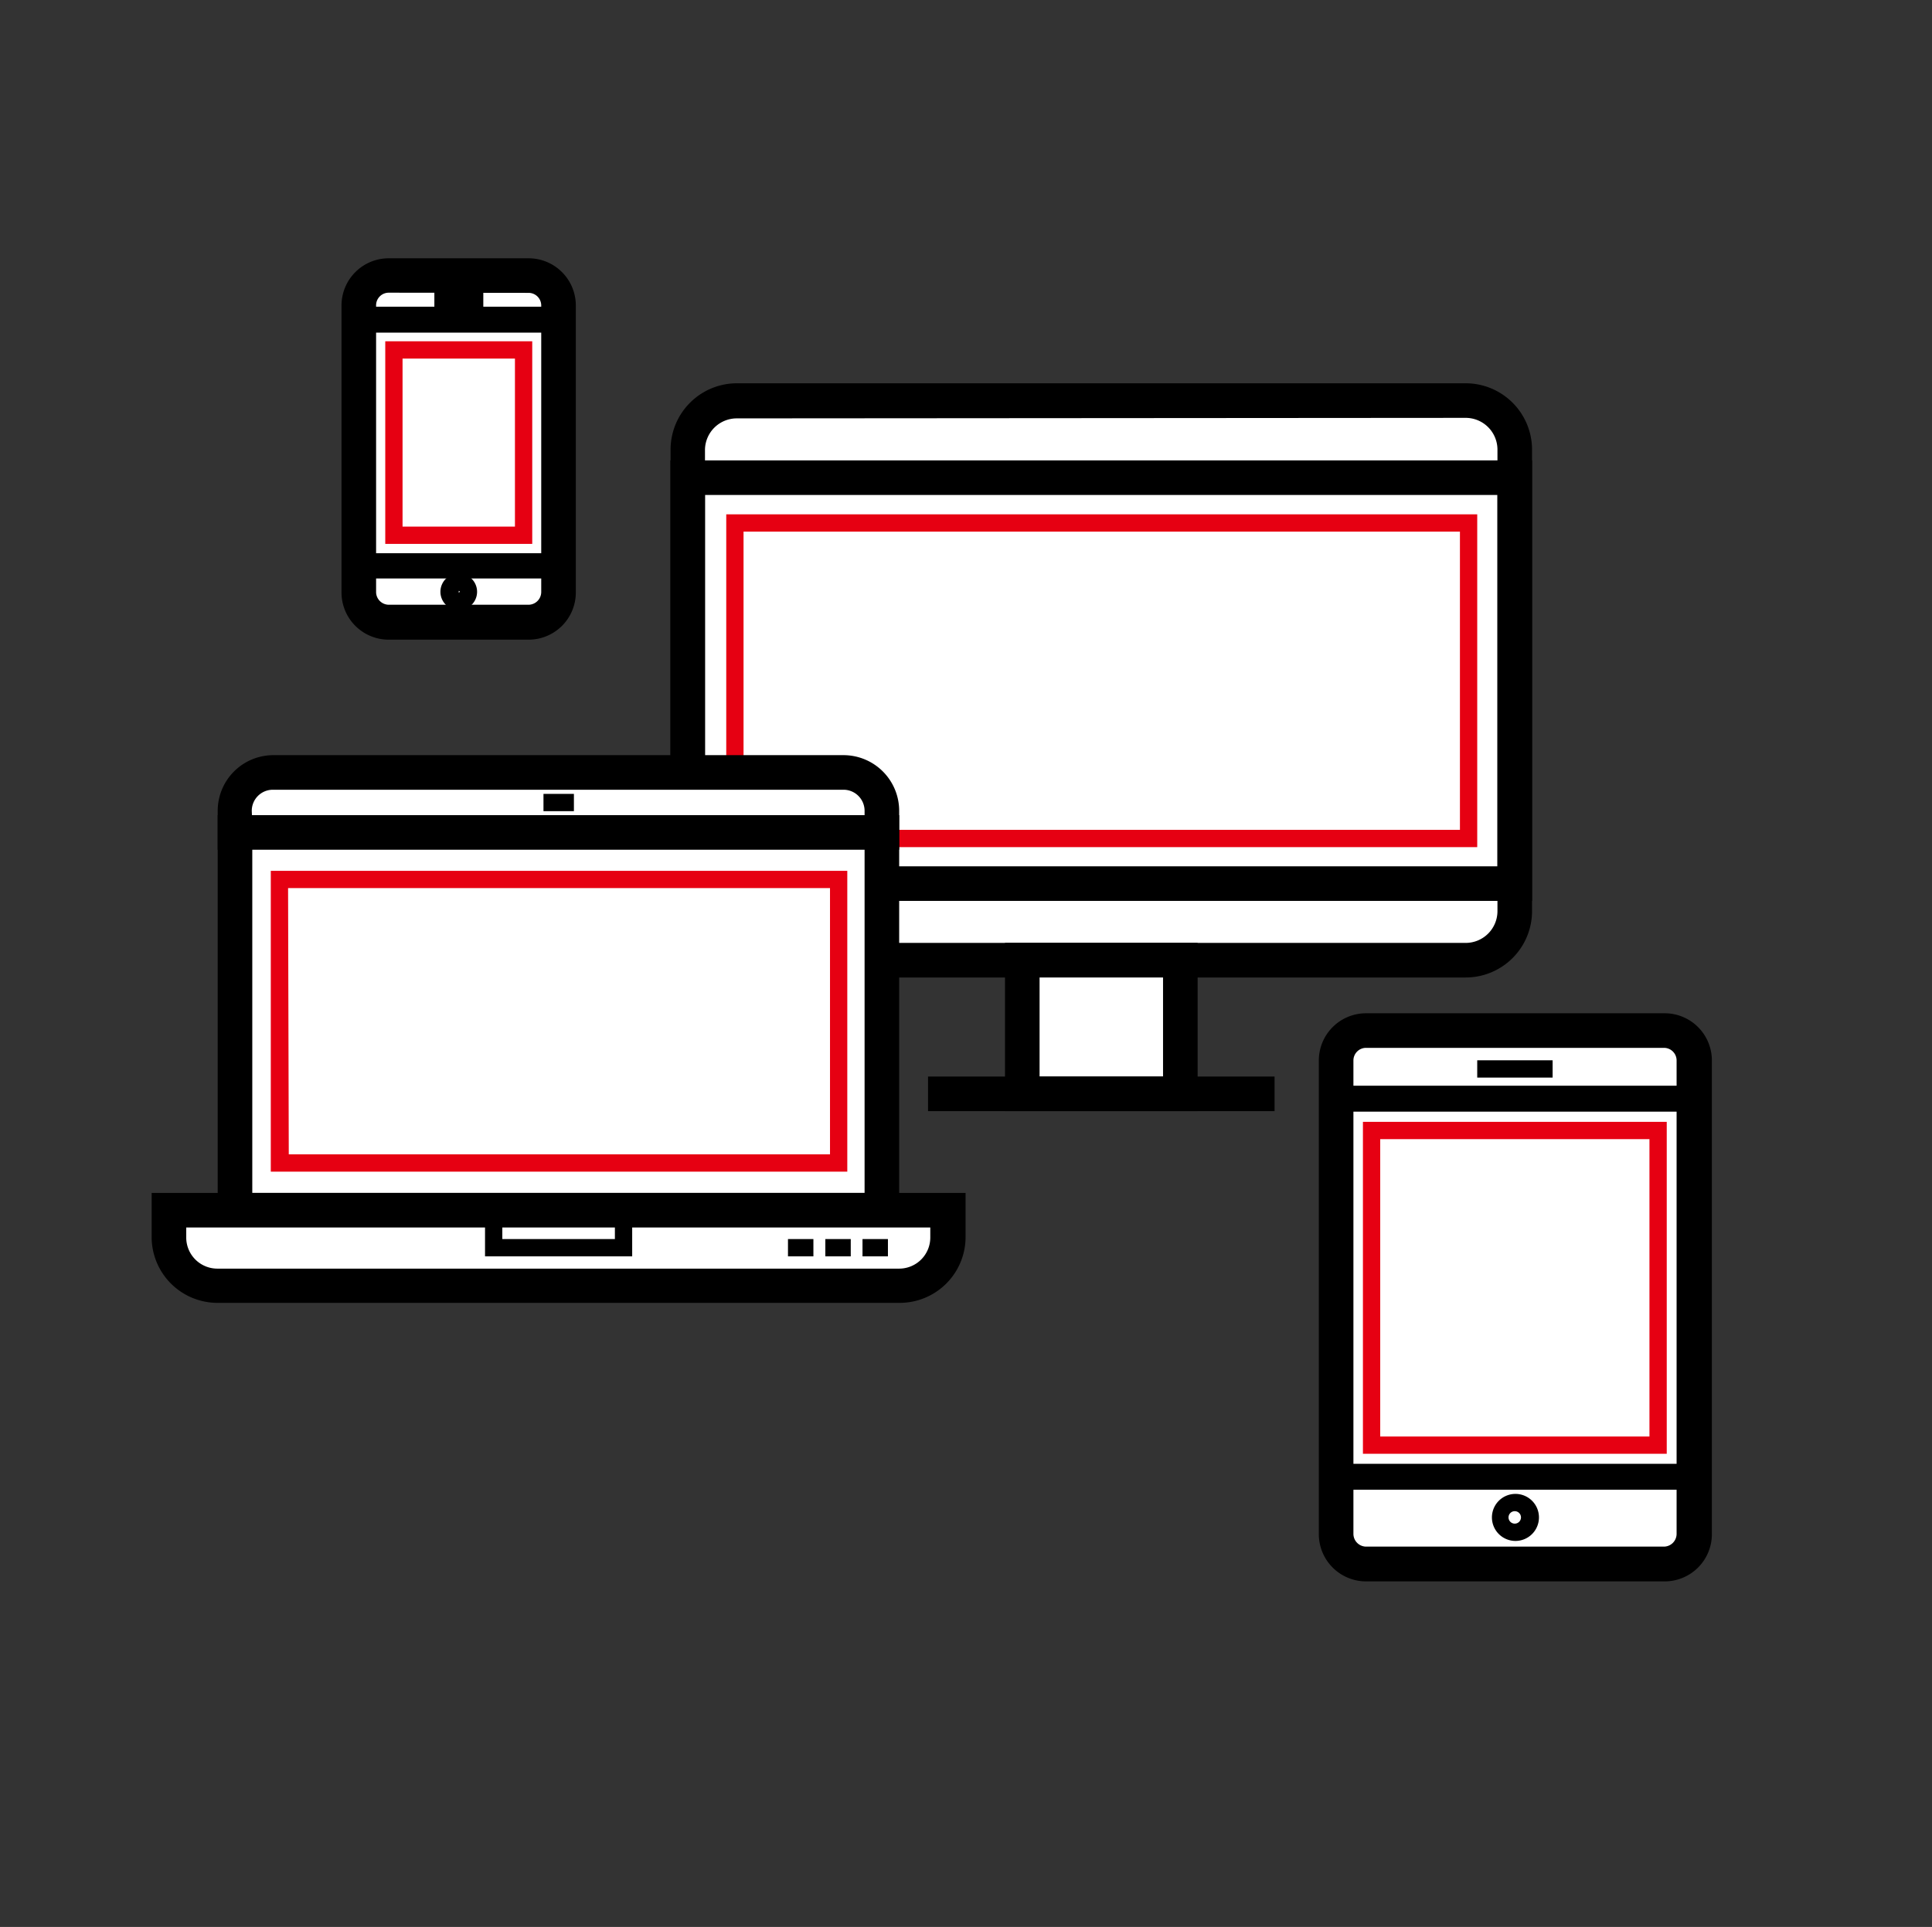 <svg xmlns="http://www.w3.org/2000/svg" viewBox="0 0 111.73 111.46"><rect x="0" y="0" width="111.73" height="111.46" fill="#333333" stroke="none"/><defs><style>.cls-1{fill:none;}.cls-2{fill:#fff;}.cls-3{fill:#e60012;}</style></defs><title>icoservice07</title><g id="レイヤー_2" data-name="レイヤー 2"><g id="レイヤー_1のコピー" data-name="レイヤー 1のコピー"><rect class="cls-1" width="111.73" height="111.46"/><rect class="cls-2" x="39.77" y="23.2" width="47.83" height="32.33" rx="2.83" ry="2.83"/><path d="M84.77,56.54H42.61a3.84,3.84,0,0,1-3.83-3.84V26a3.84,3.84,0,0,1,3.83-3.83H84.77A3.84,3.84,0,0,1,88.6,26V52.7A3.84,3.84,0,0,1,84.77,56.54ZM42.61,24.2A1.84,1.84,0,0,0,40.77,26V52.7a1.84,1.84,0,0,0,1.83,1.84H84.77A1.84,1.84,0,0,0,86.6,52.7V26a1.84,1.84,0,0,0-1.83-1.83Z"/><rect class="cls-2" x="59.12" y="55.54" width="9.14" height="7.74"/><path d="M69.26,64.27H58.12V54.54H69.26Zm-9.14-2h7.14V56.54H60.12Z"/><path d="M88.6,52.11H38.77V26.63H88.6Zm-47.83-2H86.6V28.63H40.77Z"/><path class="cls-3" d="M85.43,49H42V29.75H85.43ZM43,48H84.43V30.75H43Z"/><rect x="53.67" y="62.27" width="20.04" height="2"/><rect class="cls-2" x="77.25" y="59.61" width="20.72" height="30.86" rx="1.73" ry="1.73"/><path d="M96.23,91.47H79a2.73,2.73,0,0,1-2.73-2.73V61.34A2.73,2.73,0,0,1,79,58.61H96.23A2.73,2.73,0,0,1,99,61.34V88.73A2.73,2.73,0,0,1,96.23,91.47ZM79,60.61a.73.73,0,0,0-.73.73V88.73a.74.74,0,0,0,.73.73H96.23a.74.74,0,0,0,.73-.73V61.34a.73.73,0,0,0-.73-.73Z"/><path d="M98.71,86.17H76.5V62.8H98.71ZM78,84.67H97.21V64.3H78Z"/><path class="cls-3" d="M96.39,84.09H78.82V64.89H96.39Zm-16.57-1H95.39V65.89H79.82Z"/><rect x="85.43" y="61.33" width="4.36" height="1"/><path d="M87.6,89.13A1.36,1.36,0,1,1,89,87.77,1.36,1.36,0,0,1,87.6,89.13Zm0-1.72a.36.36,0,1,0,.36.36A.36.36,0,0,0,87.6,87.41Z"/><rect class="cls-2" x="20.75" y="15.93" width="11.55" height="20.05" rx="1.73" ry="1.73"/><path d="M30.58,37H22.48a2.73,2.73,0,0,1-2.73-2.73V17.67a2.73,2.73,0,0,1,2.73-2.73h8.09a2.73,2.73,0,0,1,2.73,2.73V34.25A2.73,2.73,0,0,1,30.58,37ZM22.48,16.93a.73.73,0,0,0-.73.73V34.25a.74.74,0,0,0,.73.73h8.09a.74.74,0,0,0,.73-.73V17.67a.73.73,0,0,0-.73-.73Z"/><path d="M33.06,33.46H20V17.74H33.06ZM21.5,32H31.56V19.24H21.5Z"/><path class="cls-3" d="M30.78,31.46h-8.5V19.74h8.5Zm-7.5-1h6.5V20.74h-6.5Z"/><rect x="25.12" y="16.88" width="2.83" height="1"/><path d="M26.53,35.29a1.06,1.06,0,1,1,1.06-1.06A1.06,1.06,0,0,1,26.53,35.29Zm0-1.11v.11l.06-.06A.06.06,0,0,0,26.53,34.18Z"/><path class="cls-2" d="M48.8,44.68h-33a2.22,2.22,0,0,0-2.22,2.22v1.25H51V46.9A2.22,2.22,0,0,0,48.8,44.68Z"/><path d="M52,49.15H12.59V46.9a3.22,3.22,0,0,1,3.22-3.22h33A3.22,3.22,0,0,1,52,46.9Zm-37.43-2H50V46.9a1.22,1.22,0,0,0-1.22-1.22h-33a1.22,1.22,0,0,0-1.22,1.22Z"/><rect class="cls-2" x="13.59" y="48.15" width="37.43" height="21.84"/><path d="M52,71H12.59V47.15H52ZM14.59,69H50V49.15H14.59Z"/><path class="cls-3" d="M49,67.77H15.66V50.37H49Zm-32.3-1H48V51.37H16.66Z"/><path class="cls-2" d="M9.77,71.56a2.81,2.81,0,0,0,2.8,2.8H52a2.81,2.81,0,0,0,2.8-2.8V70H9.77Z"/><path d="M52,75.36H12.57a3.81,3.81,0,0,1-3.8-3.8V69H55.84v2.58A3.81,3.81,0,0,1,52,75.36ZM10.77,71v.58a1.8,1.8,0,0,0,1.8,1.8H52a1.8,1.8,0,0,0,1.8-1.8V71Z"/><polygon points="36.56 72.67 28.05 72.67 28.05 69.98 29.05 69.98 29.05 71.67 35.56 71.67 35.56 69.98 36.56 69.98 36.56 72.67"/><rect x="31.43" y="45.92" width="1.76" height="1"/><rect x="45.57" y="71.67" width="1.47" height="1"/><rect x="47.73" y="71.67" width="1.47" height="1"/><rect x="49.88" y="71.67" width="1.47" height="1"/></g></g></svg>